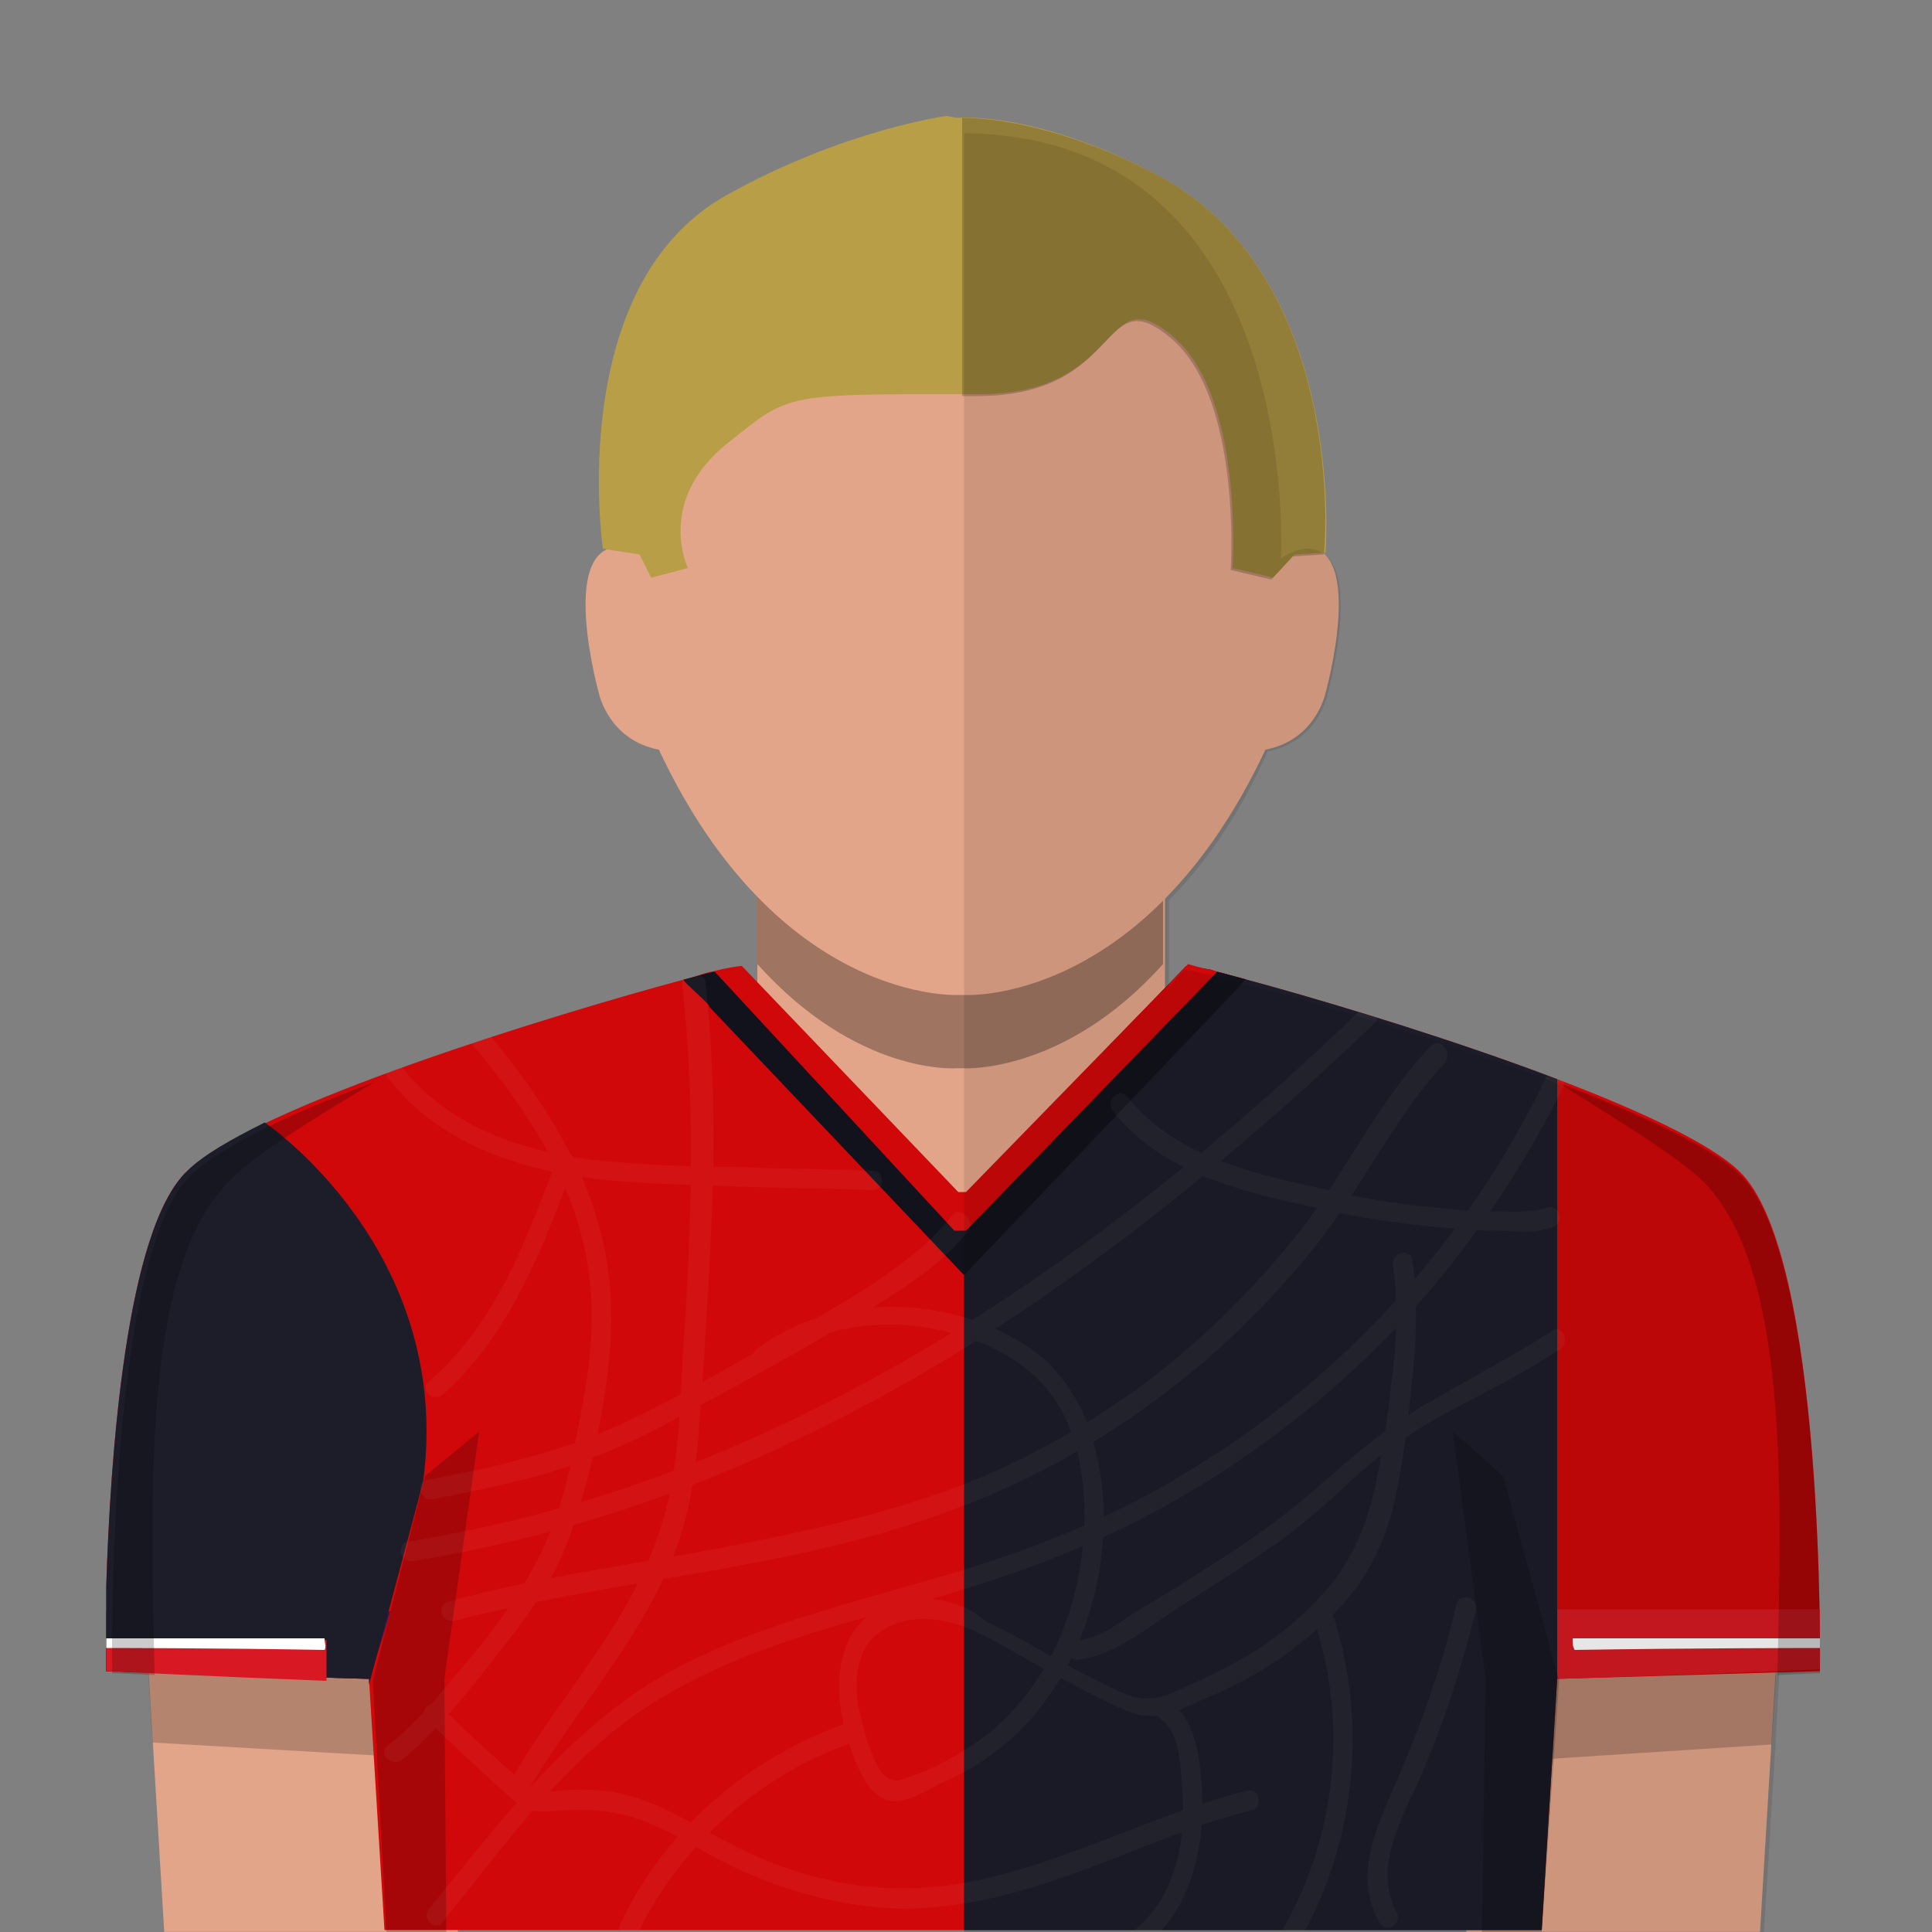 <?xml version="1.0" encoding="utf-8"?><svg viewBox="0 0 100 100" xmlns="http://www.w3.org/2000/svg"><rect x="0" y="0" width="100" height="100" fill="#808080" stroke="none"/><g id="skin"><rect x="39.2" y="43.502" fill="#E2A589" width="21.099" height="19.689" /><g opacity="0.3"><g><path d="M50,41.502h-0.4H39.2V49.9c5.2,5.792,10.3,5.393,10.3,5.393h0.4c0,0,5.198,0.301,10.298-5.393v-8.398H50z" /></g></g><path fill="#E2A589" d="M50,51.5c0,0,9.297,0.5,15.499-12.697c2.601-0.5,3.101-2.9,3.101-2.9s2.101-7.5-1-7.6&#xD;&#xA;		c-0.701,0-1.399,0.5-1.399,0.5s1.198-21.7-16.198-22h-0.4c-17.4,0.3-16.2,22-16.2,22s-0.7-0.5-1.4-0.5c-3.1,0.1-1,7.6-1,7.6&#xD;&#xA;		s0.5,2.4,3.1,2.9C40.3,52,49.6,51.5,49.6,51.5H50z" /><polygon fill="#E2A589" points="92.199,81.693 91.1,99.993 75.898,99.993 76.699,79.793 	" /><polygon fill="#E2A589" points="7.4,81.693 8.5,99.993 23.7,99.993 22.9,79.793 	" /><g opacity="0.2"><polygon points="22.9,80.393 7.4,82.193 7.9,90.193 23.4,91.094 		" /></g><g opacity="0.2"><polygon points="76.699,80.493 92.199,82.293 91.699,90.293 76.299,91.293 		" /></g></g><g id="short-hair"><path fill="#B89E47" d="M50.699,20.402c7.6,0,6.301-6.102,10-3c3.699,3.1,3.1,12,3.1,12l2.102,0.5l1.104-1.2l1.603-0.101&#xD;&#xA;		c0,0,1.197-14.601-9-19.699c-6.2-3.2-10.101-2.801-10.101-2.801L49.004,6c0,0-5.3,0.7-11.4,4.101c-8.4,4.699-6.4,18.301-6.4,18.301&#xD;&#xA;		l1.9,0.3l0.6,1.2l1.9-0.5c0,0-1.7-3.5,2.1-6.5c2.9-2.301,2.8-2.5,10.4-2.5H50.699z" /><g opacity="0.2"><path d="M59.6,8.902C54.499,6.3,50.9,6.101,49.801,6.101V20.5H50.6c7.602,0,6.299-6.1,10-3c3.698,3.101,3.102,12,3.102,12l2.1,0.5&#xD;&#xA;			l1.104-1.2l1.604-0.1C68.6,28.602,69.799,14.001,59.6,8.902z" /></g></g>
<style type="text/css">
	.st0{fill:#D00809;}
	.st1{clip-path:url(#base_shirt_5_);fill:#1D1D2A;}
	.st2{fill:#3B1553;}
	.st3{fill:#12121C;}
	.st4{fill:#051A4B;}
	.st5{fill:#D81923;}
	.st6{fill:#1D1D2A;}
	.st7{fill:#FFFFFF;}
	.st8{opacity:0.2;}
	.st9{opacity:4.000000e-02;clip-path:url(#base_shirt_6_);}
</style>
<path id="base_shirt_3_" class="st0" d="M90,60.6c-3.6-3.4-18.8-8.1-25.5-9.9c-0.4-0.1-0.8-0.2-1.1-0.3s-0.5-0.1-0.7-0.2&#xD;&#xA;	c-0.6-0.1-1-0.2-1.2-0.2h-0.1l0,0L50,61.8h-0.4L38.4,50.1c-0.2,0-0.8,0.1-1.6,0.3c-0.2,0-0.4,0.1-0.6,0.1c-0.3,0.1-0.5,0.1-0.8,0.2&#xD;&#xA;	c-6.7,1.8-22.1,6.5-25.7,9.9c-3.2,3-4,15-4.2,21.5c0,0.6,0,1.1,0,1.6c0,0.3,0,0.6,0,0.9c0,1.2,0,1.9,0,1.9l13.6,0.4l0.8,13h59.9&#xD;&#xA;	l0.8-13l13.6-0.4C94.2,86.5,94.5,64.8,90,60.6z" />
<g>
	<defs>
		<path id="base_shirt_2_" d="M90,60.6c-3.6-3.4-18.8-8.1-25.5-9.9c-0.4-0.1-0.8-0.2-1.1-0.3s-0.5-0.1-0.7-0.2&#xD;&#xA;			c-0.6-0.1-1-0.2-1.2-0.2h-0.1l0,0L50,61.8h-0.4L38.4,50.1c-0.2,0-0.8,0.1-1.6,0.3c-0.2,0-0.4,0.1-0.6,0.1&#xD;&#xA;			c-0.3,0.1-0.5,0.1-0.8,0.2c-6.7,1.8-22.1,6.5-25.7,9.9c-3.2,3-4,15-4.2,21.5c0,0.6,0,1.1,0,1.6c0,0.3,0,0.6,0,0.9&#xD;&#xA;			c0,1.2,0,1.9,0,1.9l13.6,0.4l0.8,13h59.9l0.8-13l13.6-0.4C94.2,86.5,94.5,64.8,90,60.6z" />
	</defs>
	<clipPath id="base_shirt_5_">
		<use xlink:href="#base_shirt_2_" style="overflow:visible;" xmlns:xlink="http://www.w3.org/1999/xlink" />
	</clipPath>
	<rect x="49.9" y="49.9" class="st1" width="30.7" height="50.1" />
</g>
<path class="st0" d="M62.7,50.2c-0.6-0.1-1.2-0.3-1.2-0.3L50,61.7h-0.4L38.4,50c-0.2,0-0.8,0.1-1.6,0.3c-0.2,0-1.2,0.4-1.4,0.4&#xD;&#xA;	l13.9,15l15.2-15C64.2,50.6,63,50.3,62.7,50.2z" />
<path class="st2" d="M5.5,84.6c0,1.2,0,1.9,0,1.9s6.9,0.2,13.6,0.4c0.4-1.2,0.8-2.4,1.1-3.5H5.5c0,0.1,0,0.2,0,0.3&#xD;&#xA;	C5.5,84.1,5.5,84.4,5.5,84.6z" />
<path class="st3" d="M63,50.3L50,63.7h-0.6L37,50.3c-0.2,0-0.8,0.2-1.6,0.4c-0.2,0,1.5,1.4,1.3,1.4L49.9,66l14.6-15.3&#xD;&#xA;	C64.2,50.6,63,50.3,63,50.3z" />
<path class="st5" d="M94.2,84.5c0,1.2,0,1.9,0,1.9s-7.3,0.3-13.6,0.5c0-1.4,0-2.5,0-3.6h13.6c0,0.1,0,0.2,0,0.3&#xD;&#xA;	C94.2,84,94.2,84.3,94.2,84.5z" />
<path id="base_shirt_1_" class="st6" d="M19.1,86.9L5.5,86.5c0,0,0-0.7,0-1.9c0-0.3,0-0.6,0-0.9c0-0.5,0-1,0-1.6&#xD;&#xA;	c0.2-6.5,1-18.5,4.2-21.5c0.8-0.8,2.2-1.6,4-2.5c0,0,9.8,6.6,8.2,18.6l-2.8,10.5" />
<path class="st7" d="M94.2,85c0,0.2,0,0.3,0,0.3s-6.5,0-12.7,0.1c-0.1-0.2-0.1-0.3-0.1-0.6h12.8c0,0,0,0,0,0&#xD;&#xA;	C94.2,84.9,94.2,85,94.2,85z" />
<path class="st5" d="M5.5,84.9c0,1.2,0,1.6,0,1.6s6.1,0.3,11.4,0.5c0-1.4,0-1,0-2.1C16.8,84.8,6.6,84.8,5.5,84.9z" />
<path class="st7" d="M5.5,85c0,0.2,0,0.3,0,0.3s5.7,0,11.3,0.1c0.1-0.2,0-0.3,0-0.6H5.5c0,0,0,0,0,0C5.5,84.9,5.5,85,5.5,85z" />
<g id="skygge_3_" class="st8">
	<polygon points="20,100 19.3,87 22,76.4 24.8,74.1 23,86.9 23.1,100 	" />
	<polygon points="79.8,100 80.7,87 77.8,76.4 75.2,74.1 76.9,86.9 76.7,100 	" />
	<path d="M80.6,56c4.2,1.6,7.9,3.3,9.4,4.7c4.5,4.2,4.2,25.9,4.2,25.9L92,86.7c0.2-9.5,0.6-21-3.8-25.5C86.8,59.8,83.4,57.8,80.6,56&#xD;&#xA;		z" />
	<path d="M19.4,56c-4.3,1.6-7.9,3.3-9.5,4.8c-4.4,4.1-4.1,25.8-4.1,25.8L8,86.7c-0.2-9.5-0.6-21,3.8-25.5&#xD;&#xA;		C13.1,59.8,16.4,57.8,19.4,56z" />
</g>
<g>
	<defs>
		<path id="base_shirt_4_" d="M90,60.6c-3.6-3.4-18.8-8.1-25.5-9.9c-0.4-0.1-0.8-0.2-1.1-0.3s-0.5-0.1-0.7-0.2&#xD;&#xA;			c-0.6-0.1-1-0.2-1.2-0.2h-0.1l0,0L50,61.8h-0.4L38.4,50.1c-0.2,0-0.8,0.1-1.6,0.3c-0.2,0-0.4,0.1-0.6,0.1&#xD;&#xA;			c-0.3,0.1-0.5,0.1-0.8,0.2c-6.7,1.8-22.1,6.5-25.7,9.9c-3.2,3-4,15-4.2,21.5c0,0.6,0,1.1,0,1.6c0,0.3,0,0.6,0,0.9&#xD;&#xA;			c0,1.2,0,1.9,0,1.9l13.6,0.4l0.8,13h59.9l0.8-13l13.6-0.4C94.2,86.5,94.5,64.8,90,60.6z" />
	</defs>
	<clipPath id="base_shirt_6_">
		<use xlink:href="#base_shirt_4_" style="overflow:visible;" xmlns:xlink="http://www.w3.org/1999/xlink" />
	</clipPath>
	<g class="st9">
		<g>
			<g>
				<path class="st7" d="M39.7,70.6c2.5-1.9,5.7-2.4,8.7-1.8c3.1,0.6,5.9,2.2,7,5.2c1,2.7,0.9,5.8,0.2,8.6c-0.7,2.7-2.2,5.3-4.4,7.1&#xD;&#xA;					c-1.3,1-2.9,1.9-4.5,2.4c-0.9,0.3-1.3-0.7-1.6-1.4c-0.3-0.8-0.5-1.6-0.7-2.5c-0.2-1.6,0-3.2,1.6-4c1.4-0.7,3-0.4,4.4,0.2&#xD;&#xA;					c1.5,0.7,2.9,1.6,4.4,2.4c0.8,0.4,1.5,0.8,2.3,1.2c0.7,0.3,1.5,0.8,2.3,0.8c0.8,0.1,1.5-0.2,2.1-0.5c0.7-0.3,1.4-0.6,2-0.9&#xD;&#xA;					c1.3-0.6,2.5-1.3,3.6-2.2c1.2-0.9,2.4-2,3.3-3.3c1-1.5,1.6-3.1,1.9-4.8c0.4-1.9,0.6-3.8,0.8-5.7c0.2-2.1,0.3-4.1,0-6.2&#xD;&#xA;					c-0.1-0.6-1.1-0.4-1,0.3c0.3,2,0.2,4.1-0.1,6.2c-0.2,1.9-0.5,3.8-0.9,5.6c-0.4,1.7-1.1,3.3-2.2,4.7c-1,1.2-2.1,2.2-3.4,3.1&#xD;&#xA;					c-1.3,0.9-2.8,1.6-4.3,2.3c-0.9,0.4-1.7,0.7-2.6,0.4c-0.9-0.3-1.8-0.8-2.6-1.2c-1.7-0.9-3.3-1.9-5-2.7C50,83,48.5,82.6,47,82.8&#xD;&#xA;					c-1.4,0.2-2.7,1-3.2,2.4c-0.6,1.5-0.4,3.3,0.1,4.9c0.4,1.2,1.1,3.4,2.7,3.1c0.7-0.1,1.5-0.6,2.1-0.9c0.9-0.4,1.7-0.8,2.5-1.4&#xD;&#xA;					c4.9-3.4,7-10.6,5.4-16.2c-0.4-1.6-1.3-3.2-2.5-4.3c-1.4-1.2-3.2-2-4.9-2.4c-3.4-0.8-7.2-0.3-10,1.8&#xD;&#xA;					C38.7,70.1,39.2,71,39.7,70.6L39.7,70.6z" />
			</g>
		</g>
		<g>
			<g>
				<path class="st7" d="M74.1,54.1c-2.7,2.8-4.4,6.5-6.8,9.6c-2.3,2.9-4.9,5.5-7.9,7.8c-3,2.2-6.3,4.1-9.7,5.4&#xD;&#xA;					c-4,1.5-8.1,2.4-12.3,3.2c-4.7,0.9-9.5,1.5-14.2,2.8c-0.6,0.2-0.4,1.1,0.3,1c8.4-2.2,17.2-2.6,25.4-5.6&#xD;&#xA;					c7-2.5,13.3-6.9,18.1-12.5c1.4-1.6,2.6-3.3,3.7-5.1c1.3-2,2.5-4,4.1-5.7C75.2,54.4,74.5,53.7,74.1,54.1L74.1,54.1z" />
			</g>
		</g>
		<g>
			<g>
				<path class="st7" d="M70.4,52.3c-10.7,10.3-23,19.4-37.1,24.4c-4,1.4-8,2.4-12.2,3.1c-0.6,0.1-0.4,1.1,0.3,1&#xD;&#xA;					c7.4-1.2,14.6-3.6,21.3-7c6.7-3.3,13-7.6,18.8-12.3c3.3-2.7,6.5-5.5,9.6-8.5C71.6,52.6,70.9,51.9,70.4,52.3L70.4,52.3z" />
			</g>
		</g>
		<g>
			<g>
				<path class="st7" d="M80,55.8c-4,8.4-10.5,15.5-18.4,20.3c-4,2.5-8.4,4.2-12.9,5.5c-4.7,1.4-9.5,2.5-13.8,4.8&#xD;&#xA;					c-5.4,2.9-8.9,7.8-12.7,12.4c-0.4,0.5,0.3,1.2,0.7,0.7c3.4-4.2,6.6-8.8,11.3-11.6c4.3-2.6,9.2-3.8,13.9-5.1&#xD;&#xA;					c4.5-1.3,8.9-2.9,13-5.3c4-2.3,7.7-5.2,10.9-8.5c3.6-3.7,6.6-8.1,8.9-12.7C81.2,55.8,80.3,55.2,80,55.8L80,55.8z" />
			</g>
		</g>
		<g>
			<g>
				<path class="st7" d="M68.1,84.1c1.7,5.3,1,11.3-1.9,16.1c-0.3,0.6,0.5,1.1,0.9,0.5c3-5,3.7-11.2,2-16.8&#xD;&#xA;					C68.9,83.2,68,83.5,68.1,84.1L68.1,84.1z" />
			</g>
		</g>
		<g>
			<g>
				<path class="st7" d="M75.4,83c-0.7,3-1.7,5.9-2.9,8.7c-1,2.4-2.6,5.2-1.1,7.8c0.3,0.6,1.2,0.1,0.9-0.5c-1.4-2.5,0.6-5.4,1.5-7.7&#xD;&#xA;					c1.1-2.6,1.9-5.2,2.6-8C76.5,82.7,75.6,82.4,75.4,83L75.4,83z" />
			</g>
		</g>
		<g>
			<g>
				<path class="st7" d="M64.5,92.7c-5.6,1.4-10.8,4.6-16.6,5c-3,0.2-6-0.4-8.7-1.6c-2.6-1.1-4.9-3-7.8-3.4c-0.9-0.1-1.7-0.1-2.6,0&#xD;&#xA;					c-0.4,0-0.8,0.2-1.2,0c-0.3-0.2-0.6-0.5-0.8-0.7c-1.4-1.2-2.7-2.4-4-3.7c-0.5-0.4-1.2,0.3-0.7,0.7c1.2,1.2,2.4,2.3,3.6,3.4&#xD;&#xA;					c0.5,0.4,1,1,1.6,1.2c0.6,0.3,1.3,0.1,1.9,0.1c1.6-0.1,3.2,0.1,4.7,0.8c1.4,0.6,2.7,1.5,4,2.1c2.7,1.3,5.7,2.1,8.7,2.2&#xD;&#xA;					c3,0,5.8-0.7,8.6-1.7c3.2-1.1,6.3-2.6,9.6-3.4C65.4,93.5,65.2,92.5,64.5,92.7L64.5,92.7z" />
			</g>
		</g>
		<g>
			<g>
				<path class="st7" d="M20.8,91.1c2.3-1.9,4.1-4.4,5.9-6.7c0.9-1.2,1.8-2.5,2.4-3.9c0.6-1.4,1-2.8,1.4-4.3c0.7-3,1.3-6.2,1.1-9.3&#xD;&#xA;					c-0.2-2.7-1-5.3-2.3-7.6c-1.5-2.8-3.5-5.3-5.6-7.6c-0.4-0.5-1.1,0.2-0.7,0.7c3.5,3.9,6.9,8.4,7.5,13.7c0.4,3-0.2,6-0.8,8.9&#xD;&#xA;					c-0.3,1.4-0.6,2.9-1.2,4.2c-0.5,1.4-1.3,2.7-2.1,3.9c-0.9,1.3-1.9,2.6-3,3.8c-1,1.3-2.1,2.5-3.4,3.5&#xD;&#xA;					C19.6,90.8,20.3,91.5,20.8,91.1L20.8,91.1z" />
			</g>
		</g>
		<g>
			<g>
				<path class="st7" d="M20.1,55.8c2.5,3.3,6.6,4.7,10.6,5.2c2.4,0.3,4.7,0.3,7.1,0.4c2.5,0.1,4.9,0.1,7.4,0.2c0.6,0,0.6-1,0-1&#xD;&#xA;					c-2.4-0.1-4.8-0.1-7.2-0.2c-2.2,0-4.4-0.1-6.7-0.3c-4-0.4-8.1-1.7-10.6-5C20.4,54.5,19.7,55.3,20.1,55.8L20.1,55.8z" />
			</g>
		</g>
		<g>
			<g>
				<path class="st7" d="M80.3,68.9c-2,1.3-4.1,2.4-6.2,3.6c-2.1,1.2-3.9,2.7-5.7,4.3c-1.9,1.7-3.9,3.1-6,4.4&#xD;&#xA;					c-1.1,0.7-2.2,1.4-3.4,2.1c-1,0.6-2,1.5-3.2,1.6c-0.6,0.1-0.6,1.1,0,1c1.8-0.2,3.4-1.5,4.9-2.5c1.7-1.1,3.5-2.2,5.2-3.4&#xD;&#xA;					c1.6-1.1,3-2.4,4.4-3.7c1.5-1.3,3.1-2.4,4.8-3.3C77,72,79,71,80.8,69.8C81.3,69.4,80.8,68.5,80.3,68.9L80.3,68.9z" />
			</g>
		</g>
		<g>
			<g>
				<path class="st7" d="M43.8,89.2c-5.1,1.8-9.4,5.5-11.7,10.4c-0.3,0.6,0.6,1.1,0.9,0.5c2.2-4.6,6.3-8.2,11.1-9.9&#xD;&#xA;					C44.6,90,44.4,89,43.8,89.2L43.8,89.2z" />
			</g>
		</g>
		<g>
			<g>
				<path class="st7" d="M60.1,89c0.7,0.5,0.9,1.5,1,2.4c0.1,1.1,0.2,2.2,0.1,3.3c-0.2,2-0.9,4-2.6,5.3c-0.5,0.4,0.2,1.1,0.7,0.7&#xD;&#xA;					c1.9-1.5,2.7-3.9,2.9-6.2c0.1-1.2,0-2.5-0.2-3.8c-0.2-1-0.6-2-1.4-2.6C60.1,87.7,59.6,88.6,60.1,89L60.1,89z" />
			</g>
		</g>
		<g>
			<g>
				<path class="st7" d="M35.3,50.9c0.7,6.1,0.5,12.3,0.1,18.4c-0.2,3-0.2,6.2-1,9.1c-0.7,2.5-1.9,4.7-3.3,6.8&#xD;&#xA;					c-1.6,2.4-3.4,4.7-4.8,7.2c-0.3,0.6,0.5,1.1,0.9,0.5c2.6-4.5,6.3-8.3,8-13.3c0.9-2.8,1-5.8,1.2-8.7c0.2-3.2,0.4-6.3,0.5-9.5&#xD;&#xA;					c0.1-3.6,0-7.1-0.4-10.7C36.2,50.3,35.2,50.3,35.3,50.9L35.3,50.9z" />
			</g>
		</g>
		<g>
			<g>
				<path class="st7" d="M28.8,60.1c-1.6,4.1-3.1,8.4-6.6,11.4c-0.5,0.4,0.2,1.1,0.7,0.7c3.5-3.1,5.2-7.6,6.8-11.9&#xD;&#xA;					C30,59.7,29,59.5,28.8,60.1L28.8,60.1z" />
			</g>
		</g>
		<g>
			<g>
				<path class="st7" d="M57.6,57.5c2.5,3.2,6.7,4.2,10.5,5c2,0.5,4.1,0.8,6.2,1c1,0.1,2.1,0.2,3.1,0.2c1,0,2.1,0.2,3-0.2&#xD;&#xA;					c0.6-0.2,0.3-1.2-0.3-1c-0.9,0.3-1.9,0.2-2.9,0.2c-1,0-2-0.1-3-0.2c-2-0.2-3.9-0.5-5.9-1c-3.6-0.8-7.6-1.7-10-4.8&#xD;&#xA;					C57.9,56.3,57.2,57,57.6,57.5L57.6,57.5z" />
			</g>
		</g>
		<g>
			<g>
				<path class="st7" d="M49.3,62.9c-1.2,1.5-2.7,2.6-4.2,3.6c-1.7,1.1-3.5,2.1-5.3,3.1c-3.6,2-7.1,4.2-11,5.4&#xD;&#xA;					c-2.2,0.7-4.5,1.2-6.7,1.6c-0.6,0.1-0.4,1.1,0.3,1c2-0.4,4.1-0.8,6.1-1.4c2-0.6,3.9-1.4,5.8-2.4c3.7-2,7.4-4,11-6.2&#xD;&#xA;					c1.8-1.1,3.6-2.3,4.9-4C50.4,63.1,49.6,62.4,49.3,62.9L49.3,62.9z" />
			</g>
		</g>
	</g>
</g>

<path opacity="0.1" enable-background="new    " d="M90,60.8c-4.5-4.2-27-10.5-28.7-10.6l-0.8,0.9v-4.5c1.8-1.8,3.6-4.3,5.1-7.7&#xD;&#xA;	c2.6-0.5,3.1-2.9,3.1-2.9s2.1-7.5-1-7.6c-0.7,0-1.4,0.5-1.4,0.5s1.2-21.7-16.2-22h-0.2V100H76l0,0h15.3l0.6-9.7l0,0l0.2-3.7l2-0.1&#xD;&#xA;	l0,0h0.1C94.2,86.6,94.5,64.9,90,60.8z" />
</svg>
